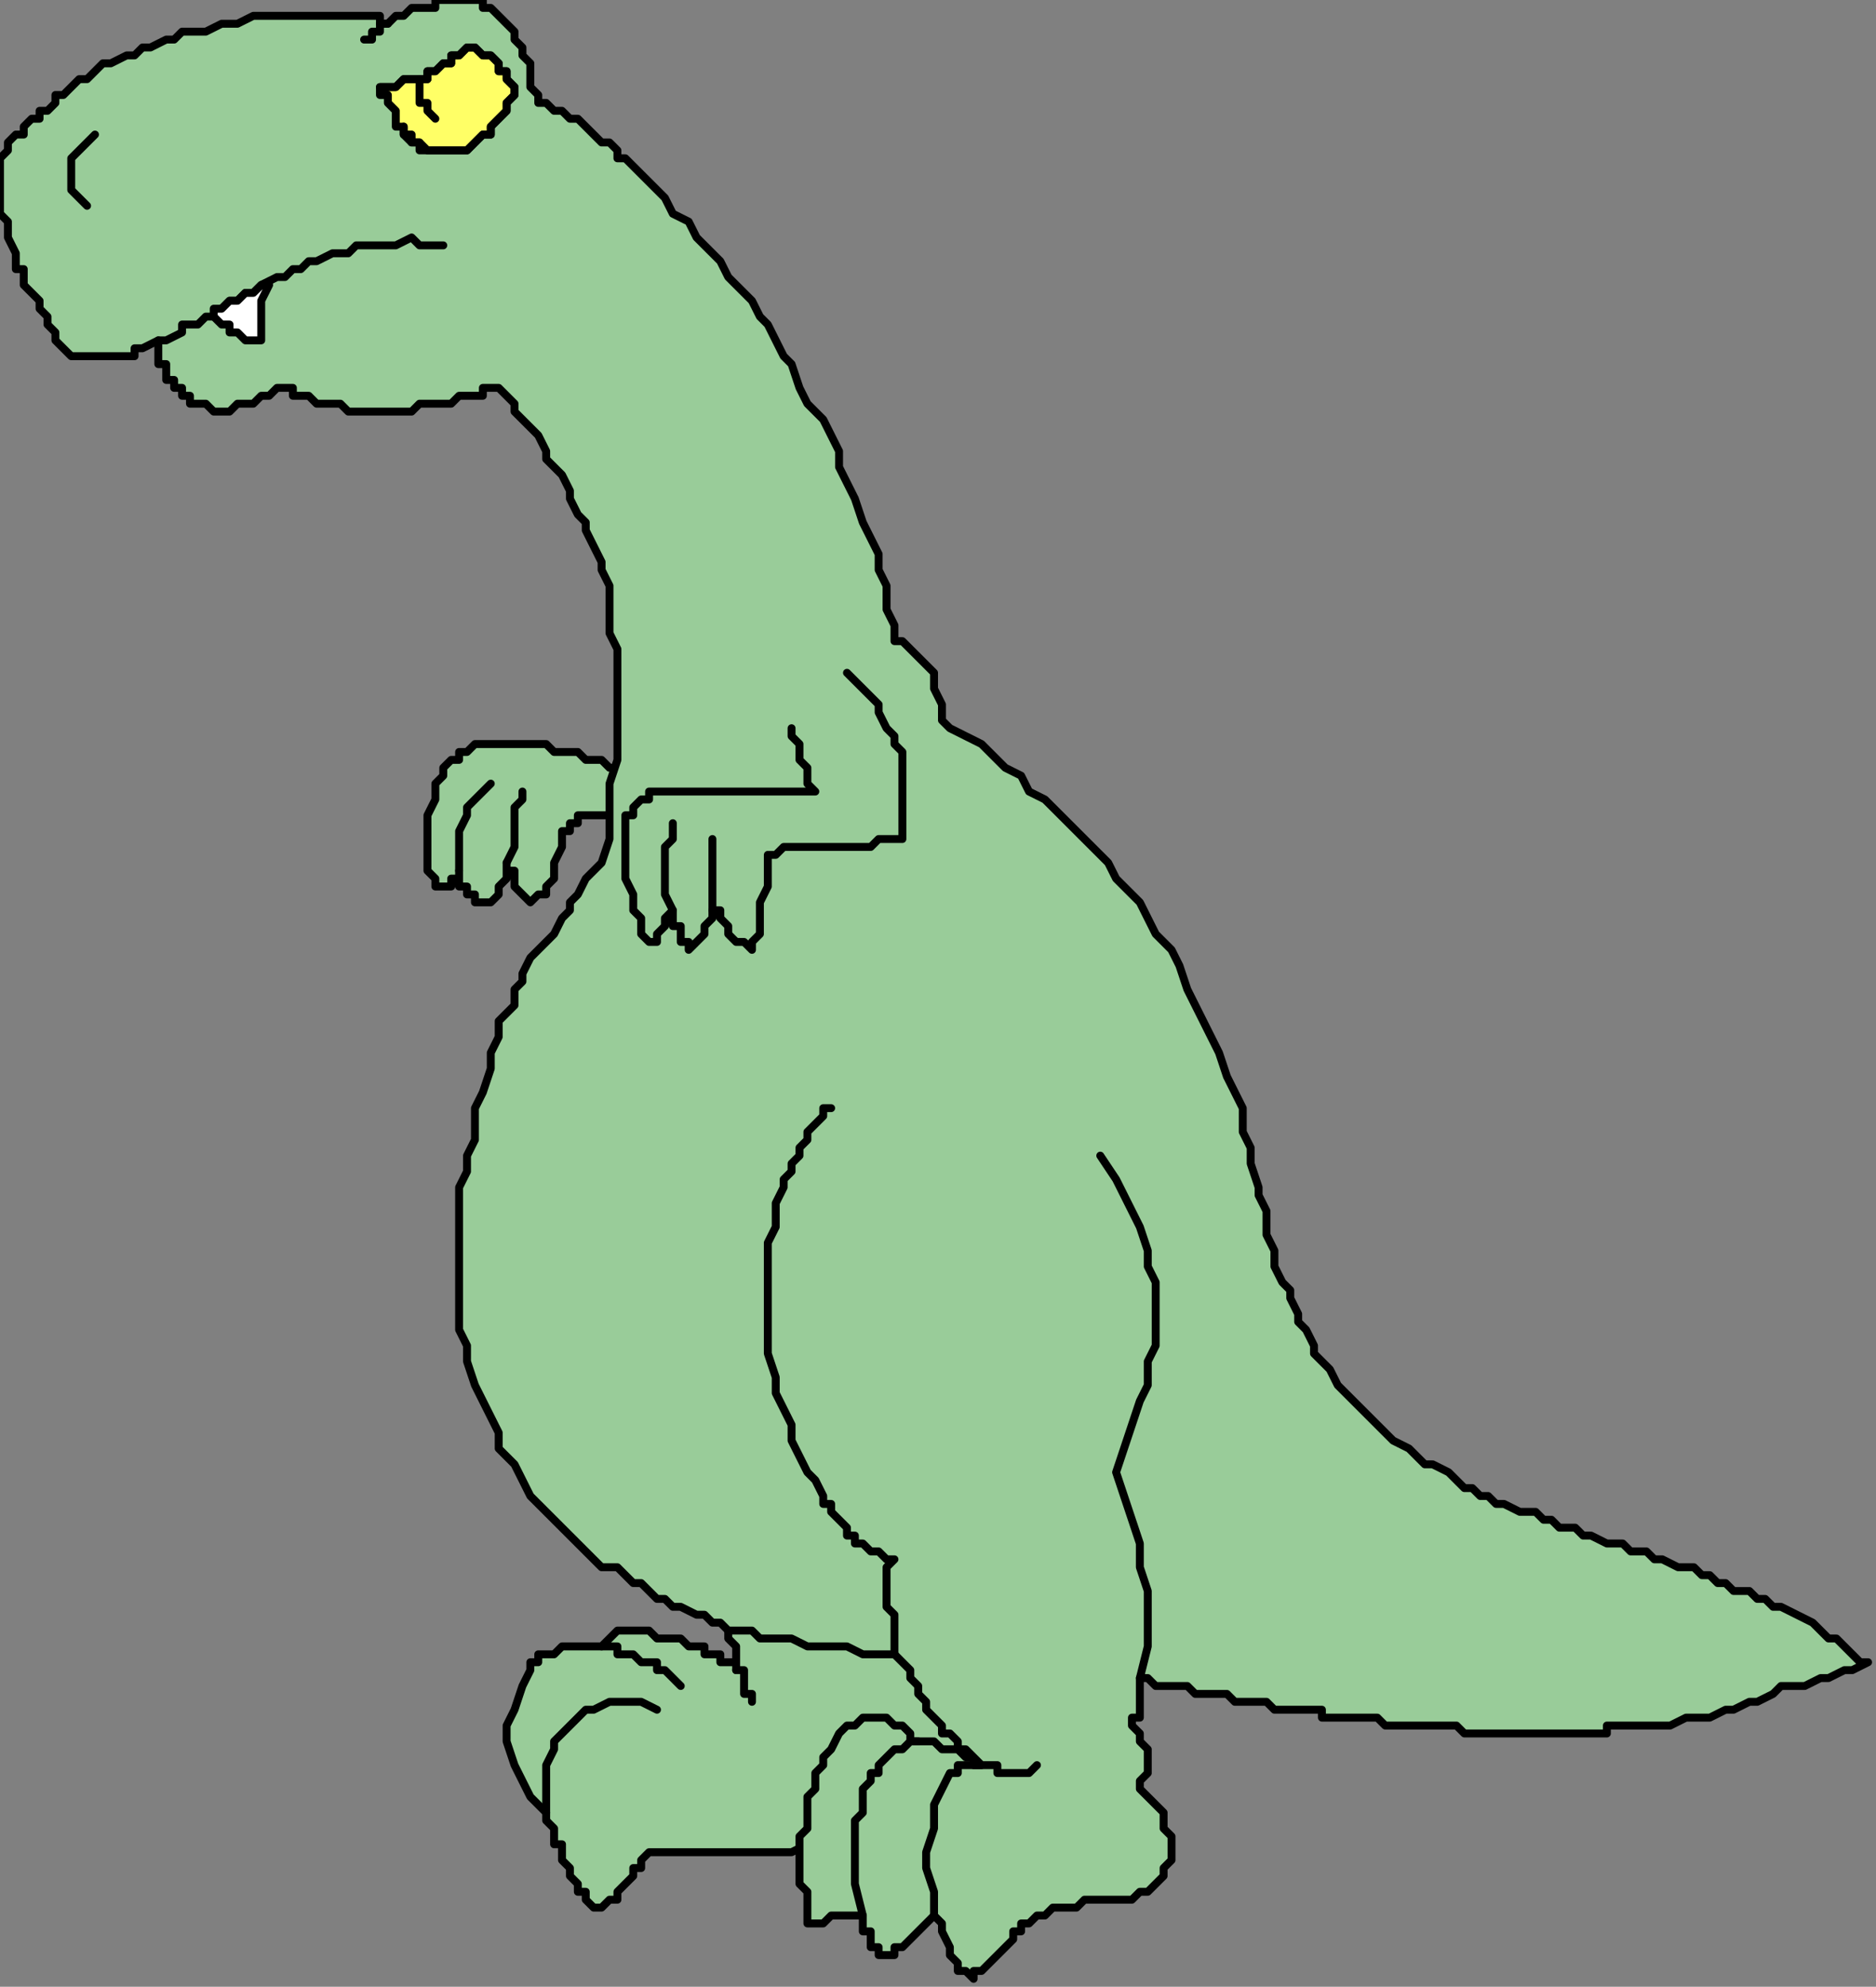 <?xml version="1.0" encoding="UTF-8" standalone="no"?>
<svg
   xmlns:dc="http://purl.org/dc/elements/1.1/"
   xmlns:cc="http://creativecommons.org/ns#"
   xmlns:rdf="http://www.w3.org/1999/02/22-rdf-syntax-ns#"
   xmlns:svg="http://www.w3.org/2000/svg"
   xmlns="http://www.w3.org/2000/svg"
   xmlns:sodipodi="http://sodipodi.sourceforge.net/DTD/sodipodi-0.dtd"
   xmlns:inkscape="http://www.inkscape.org/namespaces/inkscape"
   version="1.0"
   width="62.706mm"
   height="66.41mm"
   id="svg59"
   sodipodi:docname="CDINO003.WMF">
  <rect width="100%" height="100%" fill="#808080" stroke="none"/>
  <sodipodi:namedview
     pagecolor="#ffffff"
     bordercolor="#666666"
     borderopacity="1"
     objecttolerance="10"
     gridtolerance="10"
     guidetolerance="10"
     inkscape:pageopacity="0"
     inkscape:pageshadow="2"
     inkscape:window-width="640"
     inkscape:window-height="480"
     id="namedview61" />
  <defs
     id="defs3">
    <pattern
       id="WMFhbasepattern"
       patternUnits="userSpaceOnUse"
       width="6"
       height="6"
       x="0"
       y="0" />
  </defs>
  <path
     style="fill:#99cc99;fill-rule:evenodd;fill-opacity:1;stroke:none;"
     d="  M 80,99   L 79,98   L 79,98   L 78,97   L 77,97   L 76,96   L 75,96   L 74,96   L 73,95   L 72,95   L 71,95   L 70,95   L 69,94   L 68,94   L 67,94   L 66,94   L 65,94   L 65,94   L 64,94   L 63,94   L 63,94   L 63,94   L 62,94   L 62,94   L 61,94   L 61,94   L 60,94   L 60,94   L 59,95   L 59,95   L 58,95   L 58,95   L 58,96   L 57,96   L 56,97   L 56,98   L 55,99   L 55,100   L 55,101   L 54,103   L 54,104   L 54,105   L 54,106   L 54,107   L 54,108   L 54,109   L 54,110   L 55,111   L 55,111   L 55,112   L 56,112   L 56,112   L 57,112   L 57,112   L 57,111   L 58,111   L 58,110   L 58,111   L 58,112   L 59,112   L 59,113   L 60,113   L 60,114   L 61,114   L 61,114   L 62,114   L 62,114   L 63,113   L 63,113   L 63,112   L 64,111   L 64,110   L 64,109   L 64,110   L 65,110   L 65,111   L 65,112   L 66,113   L 66,113   L 67,114   L 67,114   L 68,113   L 69,113   L 69,112   L 70,111   L 70,110   L 70,110   L 70,109   L 71,107   L 71,107   L 71,106   L 71,105   L 72,105   L 72,104   L 72,104   L 73,104   L 73,103   L 74,103   L 74,103   L 75,103   L 76,103   L 77,103   L 77,103   L 78,103   L 79,104   L 80,102   L 80,101   L 80,100   L 80,99  z "
     id="path5" />
  <path
     style="fill:none;stroke:#000000;stroke-width:1px;stroke-linecap:round;stroke-linejoin:round;stroke-miterlimit:4;stroke-dasharray:none;stroke-opacity:1;"
     d="  M 80,99   L 79,98   L 79,98   L 78,97   L 77,97   L 76,96   L 75,96   L 74,96   L 73,95   L 72,95   L 71,95   L 70,95   L 69,94   L 68,94   L 67,94   L 66,94   L 65,94   L 65,94   L 64,94   L 63,94   L 63,94   L 63,94   L 62,94   L 62,94   L 61,94   L 61,94   L 60,94   L 60,94   L 59,95   L 59,95   L 58,95   L 58,95   L 58,96   L 57,96   L 56,97   L 56,98   L 55,99   L 55,100   L 55,101   L 54,103   L 54,104   L 54,105   L 54,106   L 54,107   L 54,108   L 54,109   L 54,110   L 55,111   L 55,111   L 55,112   L 56,112   L 56,112   L 57,112   L 57,112   L 57,111   L 58,111   L 58,110   L 58,111   L 58,112   L 59,112   L 59,113   L 60,113   L 60,114   L 61,114   L 61,114   L 62,114   L 62,114   L 63,113   L 63,113   L 63,112   L 64,111   L 64,110   L 64,109   L 64,110   L 65,110   L 65,111   L 65,112   L 66,113   L 66,113   L 67,114   L 67,114   L 68,113   L 69,113   L 69,112   L 70,111   L 70,110   L 70,110   L 70,109   L 71,107   L 71,107   L 71,106   L 71,105   L 72,105   L 72,104   L 72,104   L 73,104   L 73,103   L 74,103   L 74,103   L 75,103   L 76,103   L 77,103   L 77,103   L 78,103   L 79,104   L 80,102   L 80,101   L 80,100   L 80,99  "
     id="path7" />
  <path
     style="fill:none;stroke:#000000;stroke-width:1px;stroke-linecap:round;stroke-linejoin:round;stroke-miterlimit:4;stroke-dasharray:none;stroke-opacity:1;"
     d="  M 62,99   L 61,100   L 60,101   L 59,102   L 59,103   L 58,105   L 58,106   L 58,108   L 58,110  "
     id="path9" />
  <path
     style="fill:none;stroke:#000000;stroke-width:1px;stroke-linecap:round;stroke-linejoin:round;stroke-miterlimit:4;stroke-dasharray:none;stroke-opacity:1;"
     d="  M 66,100   L 66,101   L 66,101   L 65,102   L 65,103   L 65,104   L 65,106   L 65,107   L 64,109  "
     id="path11" />
  <path
     style="fill:#99cc99;fill-rule:evenodd;fill-opacity:1;stroke:none;"
     d="  M 91,201   L 91,203   L 91,204   L 92,205   L 92,206   L 92,207   L 93,208   L 93,210   L 93,211   L 93,210   L 92,210   L 91,210   L 91,209   L 90,209   L 89,209   L 89,208   L 88,208   L 87,208   L 86,207   L 86,207   L 85,207   L 84,207   L 83,207   L 82,206   L 82,206   L 81,206   L 80,206   L 79,206   L 79,206   L 78,206   L 77,207   L 77,207   L 76,208   L 75,208   L 75,208   L 74,208   L 73,208   L 72,208   L 72,208   L 71,208   L 70,209   L 70,209   L 69,209   L 69,209   L 68,209   L 68,210   L 67,210   L 67,210   L 67,211   L 66,213   L 65,216   L 64,218   L 64,220   L 65,223   L 66,225   L 67,227   L 69,229   L 69,230   L 70,231   L 70,232   L 70,233   L 71,233   L 71,234   L 71,235   L 72,236   L 72,236   L 72,237   L 73,238   L 73,239   L 74,239   L 74,240   L 75,241   L 75,241   L 76,241   L 77,240   L 77,240   L 78,240   L 78,239   L 78,239   L 79,238   L 79,238   L 80,237   L 80,237   L 80,236   L 81,236   L 81,235   L 81,235   L 82,234   L 82,234   L 83,234   L 85,234   L 86,234   L 87,234   L 89,234   L 90,234   L 92,234   L 93,234   L 95,234   L 96,234   L 97,234   L 99,234   L 100,234   L 102,233   L 103,233   L 104,233   L 106,232   L 107,232   L 108,231   L 109,230   L 111,229   L 112,228   L 113,228   L 114,227   L 116,226   L 117,225   L 118,224   L 119,224   L 121,223   L 122,222   L 123,221   L 124,221   L 124,220   L 123,219   L 123,218   L 122,217   L 122,216   L 121,215   L 121,214   L 121,213   L 120,213   L 120,212   L 119,211   L 119,210   L 118,209   L 118,208   L 117,207   L 117,206   L 116,206   L 115,206   L 115,206   L 114,206   L 113,206   L 112,205   L 111,205   L 110,205   L 110,205   L 109,205   L 108,205   L 107,204   L 106,204   L 106,204   L 105,204   L 104,204   L 103,204   L 102,204   L 101,203   L 101,203   L 100,203   L 99,203   L 98,203   L 97,203   L 97,202   L 96,202   L 95,202   L 94,202   L 93,202   L 92,202   L 92,202   L 91,201  z "
     id="path13" />
  <path
     style="fill:none;stroke:#000000;stroke-width:1px;stroke-linecap:round;stroke-linejoin:round;stroke-miterlimit:4;stroke-dasharray:none;stroke-opacity:1;"
     d="  M 91,201   L 91,203   L 91,204   L 92,205   L 92,206   L 92,207   L 93,208   L 93,210   L 93,211   L 93,210   L 92,210   L 91,210   L 91,209   L 90,209   L 89,209   L 89,208   L 88,208   L 87,208   L 86,207   L 86,207   L 85,207   L 84,207   L 83,207   L 82,206   L 82,206   L 81,206   L 80,206   L 79,206   L 79,206   L 78,206   L 77,207   L 77,207   L 76,208   L 75,208   L 75,208   L 74,208   L 73,208   L 72,208   L 72,208   L 71,208   L 70,209   L 70,209   L 69,209   L 69,209   L 68,209   L 68,210   L 67,210   L 67,210   L 67,211   L 66,213   L 65,216   L 64,218   L 64,220   L 65,223   L 66,225   L 67,227   L 69,229   L 69,230   L 70,231   L 70,232   L 70,233   L 71,233   L 71,234   L 71,235   L 72,236   L 72,236   L 72,237   L 73,238   L 73,239   L 74,239   L 74,240   L 75,241   L 75,241   L 76,241   L 77,240   L 77,240   L 78,240   L 78,239   L 78,239   L 79,238   L 79,238   L 80,237   L 80,237   L 80,236   L 81,236   L 81,235   L 81,235   L 82,234   L 82,234   L 83,234   L 85,234   L 86,234   L 87,234   L 89,234   L 90,234   L 92,234   L 93,234   L 95,234   L 96,234   L 97,234   L 99,234   L 100,234   L 102,233   L 103,233   L 104,233   L 106,232   L 107,232   L 108,231   L 109,230   L 111,229   L 112,228   L 113,228   L 114,227   L 116,226   L 117,225   L 118,224   L 119,224   L 121,223   L 122,222   L 123,221   L 124,221   L 124,220   L 123,219   L 123,218   L 122,217   L 122,216   L 121,215   L 121,214   L 121,213   L 120,213   L 120,212   L 119,211   L 119,210   L 118,209   L 118,208   L 117,207   L 117,206   L 116,206   L 115,206   L 115,206   L 114,206   L 113,206   L 112,205   L 111,205   L 110,205   L 110,205   L 109,205   L 108,205   L 107,204   L 106,204   L 106,204   L 105,204   L 104,204   L 103,204   L 102,204   L 101,203   L 101,203   L 100,203   L 99,203   L 98,203   L 97,203   L 97,202   L 96,202   L 95,202   L 94,202   L 93,202   L 92,202   L 92,202   L 91,201  "
     id="path15" />
  <path
     style="fill:none;stroke:#000000;stroke-width:1px;stroke-linecap:round;stroke-linejoin:round;stroke-miterlimit:4;stroke-dasharray:none;stroke-opacity:1;"
     d="  M 95,215   L 95,215   L 95,214   L 94,214   L 94,213   L 94,213   L 94,212   L 94,211   L 93,211  "
     id="path17" />
  <path
     style="fill:none;stroke:#000000;stroke-width:1px;stroke-linecap:round;stroke-linejoin:round;stroke-miterlimit:4;stroke-dasharray:none;stroke-opacity:1;"
     d="  M 86,213   L 85,212   L 85,212   L 84,211   L 84,211   L 83,211   L 83,210   L 82,210   L 82,210   L 81,210   L 80,209   L 80,209   L 79,209   L 78,209   L 78,208   L 77,208   L 76,208  "
     id="path19" />
  <path
     style="fill:none;stroke:#000000;stroke-width:1px;stroke-linecap:round;stroke-linejoin:round;stroke-miterlimit:4;stroke-dasharray:none;stroke-opacity:1;"
     d="  M 83,216   L 81,215   L 80,215   L 79,215   L 78,215   L 77,215   L 75,216   L 74,216   L 73,217   L 72,218   L 71,219   L 70,220   L 70,221   L 69,223   L 69,225   L 69,227   L 69,229  "
     id="path21" />
  <path
     style="fill:#99cc99;fill-rule:evenodd;fill-opacity:1;stroke:none;"
     d="  M 119,91   L 119,89   L 118,87   L 118,85   L 117,84   L 116,83   L 115,82   L 114,81   L 113,81   L 113,79   L 112,77   L 112,74   L 111,72   L 111,70   L 110,68   L 109,66   L 108,63   L 107,61   L 106,59   L 106,57   L 105,55   L 104,53   L 102,51   L 101,49   L 100,46   L 99,45   L 98,43   L 97,41   L 96,40   L 95,38   L 93,36   L 92,35   L 91,33   L 89,31   L 88,30   L 87,28   L 85,27   L 84,25   L 83,24   L 81,22   L 80,21   L 79,20   L 78,20   L 78,19   L 77,18   L 76,18   L 75,17   L 75,17   L 74,16   L 73,15   L 72,15   L 71,14   L 71,14   L 70,14   L 69,13   L 68,13   L 68,13   L 68,12   L 67,11   L 67,10   L 67,9   L 67,8   L 66,7   L 66,6   L 66,6   L 65,5   L 65,4   L 64,3   L 64,3   L 63,2   L 63,2   L 62,1   L 61,1   L 61,0   L 60,0   L 59,0   L 58,0   L 58,0   L 57,0   L 56,0   L 55,0   L 55,1   L 54,1   L 53,1   L 52,1   L 51,2   L 51,2   L 50,2   L 49,3   L 48,3   L 48,2   L 47,2   L 46,2   L 45,2   L 44,2   L 43,2   L 42,2   L 41,2   L 40,2   L 39,2   L 38,2   L 37,2   L 36,2   L 35,2   L 35,2   L 33,2   L 32,2   L 30,3   L 29,3   L 28,3   L 26,4   L 25,4   L 23,4   L 22,5   L 21,5   L 19,6   L 18,6   L 17,7   L 16,7   L 14,8   L 13,8   L 12,9   L 12,9   L 11,10   L 10,10   L 9,11   L 9,11   L 8,12   L 7,12   L 7,13   L 6,14   L 5,14   L 5,15   L 4,15   L 3,16   L 3,17   L 2,17   L 1,18   L 1,19   L 0,20   L 0,22   L 0,23   L 0,24   L 0,26   L 0,27   L 1,28   L 1,29   L 1,30   L 2,32   L 2,33   L 2,34   L 3,34   L 3,36   L 4,37   L 4,37   L 5,38   L 5,39   L 6,40   L 6,41   L 7,42   L 7,43   L 8,44   L 8,44   L 9,45   L 10,45   L 10,45   L 11,45   L 12,45   L 12,45   L 13,45   L 14,45   L 15,45   L 16,45   L 17,45   L 17,44   L 18,44   L 20,43   L 20,44   L 20,45   L 20,46   L 21,46   L 21,47   L 21,48   L 22,48   L 22,49   L 22,49   L 23,49   L 23,50   L 24,50   L 24,51   L 25,51   L 25,51   L 26,51   L 26,51   L 27,52   L 27,52   L 28,52   L 29,52   L 29,52   L 30,51   L 30,51   L 31,51   L 32,51   L 32,51   L 33,50   L 34,50   L 34,50   L 35,49   L 35,49   L 36,49   L 37,49   L 37,50   L 38,50   L 39,50   L 40,51   L 41,51   L 41,51   L 42,51   L 43,51   L 44,52   L 45,52   L 46,52   L 47,52   L 48,52   L 49,52   L 50,52   L 51,52   L 52,52   L 53,51   L 54,51   L 55,51   L 55,51   L 56,51   L 57,51   L 58,50   L 59,50   L 60,50   L 61,50   L 61,49   L 62,49   L 63,49   L 64,50   L 65,51   L 65,52   L 66,53   L 67,54   L 68,55   L 69,57   L 69,58   L 70,59   L 71,60   L 72,62   L 72,63   L 73,65   L 74,66   L 74,67   L 75,69   L 76,71   L 76,72   L 77,74   L 77,76   L 77,78   L 77,80   L 78,82   L 78,84   L 78,87   L 78,90   L 78,93   L 78,96   L 77,99   L 77,102   L 77,106   L 76,109   L 75,110   L 74,111   L 73,113   L 72,114   L 72,115   L 71,116   L 70,118   L 69,119   L 68,120   L 67,121   L 66,123   L 66,124   L 65,125   L 65,127   L 64,128   L 63,129   L 63,131   L 62,133   L 62,135   L 61,138   L 60,140   L 60,142   L 60,144   L 59,146   L 59,148   L 58,150   L 58,152   L 58,155   L 58,157   L 58,159   L 58,161   L 58,163   L 58,165   L 58,168   L 59,170   L 59,172   L 60,175   L 61,177   L 62,179   L 63,181   L 63,183   L 65,185   L 66,187   L 67,189   L 69,191   L 70,192   L 72,194   L 73,195   L 74,196   L 75,197   L 76,198   L 78,198   L 79,199   L 80,200   L 81,200   L 82,201   L 83,202   L 84,202   L 85,203   L 86,203   L 88,204   L 89,204   L 90,205   L 91,205   L 92,206   L 94,206   L 95,206   L 96,207   L 98,207   L 99,207   L 100,207   L 102,208   L 103,208   L 104,208   L 106,208   L 107,208   L 109,209   L 110,209   L 112,209   L 113,209   L 114,210   L 115,211   L 115,212   L 116,213   L 116,214   L 117,215   L 117,216   L 118,217   L 119,218   L 119,219   L 120,219   L 121,220   L 121,221   L 122,221   L 123,222   L 124,223   L 123,223   L 123,222   L 122,222   L 122,222   L 121,221   L 121,221   L 120,221   L 119,221   L 119,221   L 118,220   L 118,220   L 117,220   L 117,220   L 117,220   L 116,220   L 116,220   L 115,220   L 115,219   L 115,219   L 114,218   L 113,218   L 113,218   L 112,217   L 111,217   L 111,217   L 110,217   L 109,217   L 109,217   L 108,218   L 108,218   L 107,218   L 107,218   L 106,219   L 105,221   L 104,222   L 104,223   L 103,224   L 103,226   L 102,227   L 102,229   L 102,231   L 101,232   L 101,234   L 101,236   L 101,238   L 102,239   L 102,241   L 102,243   L 103,243   L 103,243   L 104,243   L 104,243   L 104,243   L 105,242   L 105,242   L 105,242   L 106,242   L 106,242   L 107,242   L 107,242   L 107,242   L 108,242   L 108,242   L 109,242   L 109,242   L 109,243   L 109,244   L 110,244   L 110,245   L 110,246   L 111,246   L 111,247   L 112,247   L 112,247   L 113,247   L 113,246   L 114,246   L 114,246   L 115,245   L 115,245   L 115,245   L 116,244   L 116,244   L 117,243   L 117,243   L 117,243   L 118,242   L 118,242   L 119,243   L 119,244   L 120,246   L 120,247   L 121,248   L 121,249   L 122,249   L 123,250   L 123,249   L 124,249   L 125,248   L 125,248   L 126,247   L 127,246   L 127,246   L 128,245   L 128,244   L 129,244   L 129,243   L 130,243   L 131,242   L 131,242   L 132,242   L 133,241   L 133,241   L 134,241   L 135,241   L 136,241   L 136,241   L 137,240   L 138,240   L 138,240   L 139,240   L 140,240   L 141,240   L 141,240   L 142,240   L 143,240   L 144,239   L 144,239   L 145,239   L 146,238   L 146,238   L 147,237   L 147,236   L 148,235   L 148,234   L 148,233   L 148,232   L 147,231   L 147,230   L 147,229   L 146,228   L 145,227   L 145,227   L 144,226   L 144,225   L 145,224   L 145,223   L 145,222   L 145,221   L 144,220   L 144,219   L 143,218   L 143,217   L 144,217   L 144,216   L 144,215   L 144,214   L 144,214   L 144,213   L 144,212   L 145,212   L 146,213   L 147,213   L 148,213   L 148,213   L 149,213   L 150,213   L 151,214   L 151,214   L 152,214   L 153,214   L 154,214   L 154,214   L 155,214   L 156,215   L 156,215   L 157,215   L 158,215   L 159,215   L 160,215   L 161,216   L 162,216   L 162,216   L 163,216   L 164,216   L 165,216   L 166,216   L 167,216   L 167,217   L 168,217   L 169,217   L 170,217   L 171,217   L 172,217   L 172,217   L 173,217   L 174,217   L 175,218   L 176,218   L 176,218   L 177,218   L 178,218   L 179,218   L 180,218   L 181,218   L 182,218   L 182,218   L 183,218   L 184,218   L 185,219   L 186,219   L 187,219   L 188,219   L 189,219   L 190,219   L 190,219   L 191,219   L 192,219   L 193,219   L 194,219   L 195,219   L 196,219   L 196,219   L 197,219   L 198,219   L 199,219   L 200,219   L 201,219   L 202,219   L 203,219   L 203,218   L 204,218   L 205,218   L 206,218   L 207,218   L 208,218   L 209,218   L 210,218   L 210,218   L 211,218   L 213,217   L 214,217   L 216,217   L 218,216   L 219,216   L 221,215   L 222,215   L 224,214   L 225,213   L 227,213   L 228,213   L 230,212   L 231,212   L 233,211   L 234,211   L 236,210   L 235,210   L 234,209   L 233,208   L 232,207   L 231,207   L 230,206   L 230,206   L 229,205   L 227,204   L 227,204   L 225,203   L 224,203   L 223,202   L 222,202   L 221,201   L 220,201   L 219,201   L 218,200   L 217,200   L 216,199   L 215,199   L 214,198   L 213,198   L 212,198   L 210,197   L 209,197   L 208,196   L 207,196   L 206,196   L 205,195   L 204,195   L 203,195   L 201,194   L 200,194   L 199,193   L 198,193   L 197,193   L 196,192   L 195,192   L 194,191   L 193,191   L 192,191   L 190,190   L 189,190   L 188,189   L 187,189   L 186,188   L 185,188   L 184,187   L 183,186   L 181,185   L 180,185   L 179,184   L 178,183   L 176,182   L 175,181   L 174,180   L 173,179   L 172,178   L 171,177   L 170,176   L 169,175   L 168,173   L 167,172   L 166,171   L 166,170   L 165,168   L 164,167   L 164,166   L 163,164   L 163,163   L 162,162   L 161,160   L 161,159   L 161,158   L 160,156   L 160,155   L 160,153   L 159,151   L 159,150   L 158,147   L 158,145   L 157,143   L 157,140   L 156,138   L 155,136   L 154,133   L 153,131   L 152,129   L 151,127   L 150,125   L 149,122   L 148,120   L 146,118   L 145,116   L 144,114   L 142,112   L 141,111   L 140,109   L 138,107   L 137,106   L 135,104   L 134,103   L 132,101   L 130,100   L 129,98   L 127,97   L 125,95   L 124,94   L 122,93   L 120,92   L 119,91  z "
     id="path23" />
  <path
     style="fill:none;stroke:#000000;stroke-width:1px;stroke-linecap:round;stroke-linejoin:round;stroke-miterlimit:4;stroke-dasharray:none;stroke-opacity:1;"
     d="  M 119,91   L 119,89   L 118,87   L 118,85   L 117,84   L 116,83   L 115,82   L 114,81   L 113,81   L 113,79   L 112,77   L 112,74   L 111,72   L 111,70   L 110,68   L 109,66   L 108,63   L 107,61   L 106,59   L 106,57   L 105,55   L 104,53   L 102,51   L 101,49   L 100,46   L 99,45   L 98,43   L 97,41   L 96,40   L 95,38   L 93,36   L 92,35   L 91,33   L 89,31   L 88,30   L 87,28   L 85,27   L 84,25   L 83,24   L 81,22   L 80,21   L 79,20   L 78,20   L 78,19   L 77,18   L 76,18   L 75,17   L 75,17   L 74,16   L 73,15   L 72,15   L 71,14   L 71,14   L 70,14   L 69,13   L 68,13   L 68,13   L 68,12   L 67,11   L 67,10   L 67,9   L 67,8   L 66,7   L 66,6   L 66,6   L 65,5   L 65,4   L 64,3   L 64,3   L 63,2   L 63,2   L 62,1   L 61,1   L 61,0   L 60,0   L 59,0   L 58,0   L 58,0   L 57,0   L 56,0   L 55,0   L 55,1   L 54,1   L 53,1   L 52,1   L 51,2   L 51,2   L 50,2   L 49,3   L 48,3   L 48,2   L 47,2   L 46,2   L 45,2   L 44,2   L 43,2   L 42,2   L 41,2   L 40,2   L 39,2   L 38,2   L 37,2   L 36,2   L 35,2   L 35,2   L 33,2   L 32,2   L 30,3   L 29,3   L 28,3   L 26,4   L 25,4   L 23,4   L 22,5   L 21,5   L 19,6   L 18,6   L 17,7   L 16,7   L 14,8   L 13,8   L 12,9   L 12,9   L 11,10   L 10,10   L 9,11   L 9,11   L 8,12   L 7,12   L 7,13   L 6,14   L 5,14   L 5,15   L 4,15   L 3,16   L 3,17   L 2,17   L 1,18   L 1,19   L 0,20   L 0,22   L 0,23   L 0,24   L 0,26   L 0,27   L 1,28   L 1,29   L 1,30   L 2,32   L 2,33   L 2,34   L 3,34   L 3,36   L 4,37   L 4,37   L 5,38   L 5,39   L 6,40   L 6,41   L 7,42   L 7,43   L 8,44   L 8,44   L 9,45   L 10,45   L 10,45   L 11,45   L 12,45   L 12,45   L 13,45   L 14,45   L 15,45   L 16,45   L 17,45   L 17,44   L 18,44   L 20,43   L 20,44   L 20,45   L 20,46   L 21,46   L 21,47   L 21,48   L 22,48   L 22,49   L 22,49   L 23,49   L 23,50   L 24,50   L 24,51   L 25,51   L 25,51   L 26,51   L 26,51   L 27,52   L 27,52   L 28,52   L 29,52   L 29,52   L 30,51   L 30,51   L 31,51   L 32,51   L 32,51   L 33,50   L 34,50   L 34,50   L 35,49   L 35,49   L 36,49   L 37,49   L 37,50   L 38,50   L 39,50   L 40,51   L 41,51   L 41,51   L 42,51   L 43,51   L 44,52   L 45,52   L 46,52   L 47,52   L 48,52   L 49,52   L 50,52   L 51,52   L 52,52   L 53,51   L 54,51   L 55,51   L 55,51   L 56,51   L 57,51   L 58,50   L 59,50   L 60,50   L 61,50   L 61,49   L 62,49   L 63,49   L 64,50   L 65,51   L 65,52   L 66,53   L 67,54   L 68,55   L 69,57   L 69,58   L 70,59   L 71,60   L 72,62   L 72,63   L 73,65   L 74,66   L 74,67   L 75,69   L 76,71   L 76,72   L 77,74   L 77,76   L 77,78   L 77,80   L 78,82   L 78,84   L 78,87   L 78,90   L 78,93   L 78,96   L 77,99   L 77,102   L 77,106   L 76,109   L 75,110   L 74,111   L 73,113   L 72,114   L 72,115   L 71,116   L 70,118   L 69,119   L 68,120   L 67,121   L 66,123   L 66,124   L 65,125   L 65,127   L 64,128   L 63,129   L 63,131   L 62,133   L 62,135   L 61,138   L 60,140   L 60,142   L 60,144   L 59,146   L 59,148   L 58,150   L 58,152   L 58,155   L 58,157   L 58,159   L 58,161   L 58,163   L 58,165   L 58,168   L 59,170   L 59,172   L 60,175   L 61,177   L 62,179   L 63,181   L 63,183   L 65,185   L 66,187   L 67,189   L 69,191   L 70,192   L 72,194   L 73,195   L 74,196   L 75,197   L 76,198   L 78,198   L 79,199   L 80,200   L 81,200   L 82,201   L 83,202   L 84,202   L 85,203   L 86,203   L 88,204   L 89,204   L 90,205   L 91,205   L 92,206   L 94,206   L 95,206   L 96,207   L 98,207   L 99,207   L 100,207   L 102,208   L 103,208   L 104,208   L 106,208   L 107,208   L 109,209   L 110,209   L 112,209   L 113,209   L 114,210   L 115,211   L 115,212   L 116,213   L 116,214   L 117,215   L 117,216   L 118,217   L 119,218   L 119,219   L 120,219   L 121,220   L 121,221   L 122,221   L 123,222   L 124,223   L 123,223   L 123,222   L 122,222   L 122,222   L 121,221   L 121,221   L 120,221   L 119,221   L 119,221   L 118,220   L 118,220   L 117,220   L 117,220   L 117,220   L 116,220   L 116,220   L 115,220   L 115,219   L 115,219   L 114,218   L 113,218   L 113,218   L 112,217   L 111,217   L 111,217   L 110,217   L 109,217   L 109,217   L 108,218   L 108,218   L 107,218   L 107,218   L 106,219   L 105,221   L 104,222   L 104,223   L 103,224   L 103,226   L 102,227   L 102,229   L 102,231   L 101,232   L 101,234   L 101,236   L 101,238   L 102,239   L 102,241   L 102,243   L 103,243   L 103,243   L 104,243   L 104,243   L 104,243   L 105,242   L 105,242   L 105,242   L 106,242   L 106,242   L 107,242   L 107,242   L 107,242   L 108,242   L 108,242   L 109,242   L 109,242   L 109,243   L 109,244   L 110,244   L 110,245   L 110,246   L 111,246   L 111,247   L 112,247   L 112,247   L 113,247   L 113,246   L 114,246   L 114,246   L 115,245   L 115,245   L 115,245   L 116,244   L 116,244   L 117,243   L 117,243   L 117,243   L 118,242   L 118,242   L 119,243   L 119,244   L 120,246   L 120,247   L 121,248   L 121,249   L 122,249   L 123,250   L 123,249   L 124,249   L 125,248   L 125,248   L 126,247   L 127,246   L 127,246   L 128,245   L 128,244   L 129,244   L 129,243   L 130,243   L 131,242   L 131,242   L 132,242   L 133,241   L 133,241   L 134,241   L 135,241   L 136,241   L 136,241   L 137,240   L 138,240   L 138,240   L 139,240   L 140,240   L 141,240   L 141,240   L 142,240   L 143,240   L 144,239   L 144,239   L 145,239   L 146,238   L 146,238   L 147,237   L 147,236   L 148,235   L 148,234   L 148,233   L 148,232   L 147,231   L 147,230   L 147,229   L 146,228   L 145,227   L 145,227   L 144,226   L 144,225   L 145,224   L 145,223   L 145,222   L 145,221   L 144,220   L 144,219   L 143,218   L 143,217   L 144,217   L 144,216   L 144,215   L 144,214   L 144,214   L 144,213   L 144,212   L 145,212   L 146,213   L 147,213   L 148,213   L 148,213   L 149,213   L 150,213   L 151,214   L 151,214   L 152,214   L 153,214   L 154,214   L 154,214   L 155,214   L 156,215   L 156,215   L 157,215   L 158,215   L 159,215   L 160,215   L 161,216   L 162,216   L 162,216   L 163,216   L 164,216   L 165,216   L 166,216   L 167,216   L 167,217   L 168,217   L 169,217   L 170,217   L 171,217   L 172,217   L 172,217   L 173,217   L 174,217   L 175,218   L 176,218   L 176,218   L 177,218   L 178,218   L 179,218   L 180,218   L 181,218   L 182,218   L 182,218   L 183,218   L 184,218   L 185,219   L 186,219   L 187,219   L 188,219   L 189,219   L 190,219   L 190,219   L 191,219   L 192,219   L 193,219   L 194,219   L 195,219   L 196,219   L 196,219   L 197,219   L 198,219   L 199,219   L 200,219   L 201,219   L 202,219   L 203,219   L 203,218   L 204,218   L 205,218   L 206,218   L 207,218   L 208,218   L 209,218   L 210,218   L 210,218   L 211,218   L 213,217   L 214,217   L 216,217   L 218,216   L 219,216   L 221,215   L 222,215   L 224,214   L 225,213   L 227,213   L 228,213   L 230,212   L 231,212   L 233,211   L 234,211   L 236,210   L 235,210   L 234,209   L 233,208   L 232,207   L 231,207   L 230,206   L 230,206   L 229,205   L 227,204   L 227,204   L 225,203   L 224,203   L 223,202   L 222,202   L 221,201   L 220,201   L 219,201   L 218,200   L 217,200   L 216,199   L 215,199   L 214,198   L 213,198   L 212,198   L 210,197   L 209,197   L 208,196   L 207,196   L 206,196   L 205,195   L 204,195   L 203,195   L 201,194   L 200,194   L 199,193   L 198,193   L 197,193   L 196,192   L 195,192   L 194,191   L 193,191   L 192,191   L 190,190   L 189,190   L 188,189   L 187,189   L 186,188   L 185,188   L 184,187   L 183,186   L 181,185   L 180,185   L 179,184   L 178,183   L 176,182   L 175,181   L 174,180   L 173,179   L 172,178   L 171,177   L 170,176   L 169,175   L 168,173   L 167,172   L 166,171   L 166,170   L 165,168   L 164,167   L 164,166   L 163,164   L 163,163   L 162,162   L 161,160   L 161,159   L 161,158   L 160,156   L 160,155   L 160,153   L 159,151   L 159,150   L 158,147   L 158,145   L 157,143   L 157,140   L 156,138   L 155,136   L 154,133   L 153,131   L 152,129   L 151,127   L 150,125   L 149,122   L 148,120   L 146,118   L 145,116   L 144,114   L 142,112   L 141,111   L 140,109   L 138,107   L 137,106   L 135,104   L 134,103   L 132,101   L 130,100   L 129,98   L 127,97   L 125,95   L 124,94   L 122,93   L 120,92   L 119,91  "
     id="path25" />
  <path
     style="fill:none;stroke:#000000;stroke-width:1px;stroke-linecap:round;stroke-linejoin:round;stroke-miterlimit:4;stroke-dasharray:none;stroke-opacity:1;"
     d="  M 116,220   L 115,220   L 114,221   L 113,221   L 113,221   L 112,222   L 112,222   L 111,223   L 111,224   L 110,224   L 110,225   L 109,226   L 109,227   L 109,227   L 109,228   L 109,229   L 108,230   L 108,233   L 108,236   L 108,238   L 109,242  "
     id="path27" />
  <path
     style="fill:none;stroke:#000000;stroke-width:1px;stroke-linecap:round;stroke-linejoin:round;stroke-miterlimit:4;stroke-dasharray:none;stroke-opacity:1;"
     d="  M 118,242   L 118,239   L 117,236   L 117,234   L 118,231   L 118,229   L 118,228   L 119,226   L 120,224   L 120,224   L 121,224   L 121,223   L 122,223   L 122,223   L 123,223   L 123,223   L 124,223   L 124,223   L 125,223   L 125,223   L 126,223   L 126,224   L 127,224   L 127,224   L 128,224   L 128,224   L 129,224   L 129,224   L 130,224   L 130,224   L 130,224   L 131,223   L 131,223  "
     id="path29" />
  <path
     style="fill:none;stroke:#000000;stroke-width:1px;stroke-linecap:round;stroke-linejoin:round;stroke-miterlimit:4;stroke-dasharray:none;stroke-opacity:1;"
     d="  M 144,212   L 145,208   L 145,205   L 145,201   L 144,198   L 144,195   L 143,192   L 142,189   L 141,186   L 142,183   L 143,180   L 144,177   L 145,175   L 145,172   L 146,170   L 146,167   L 146,165   L 146,162   L 145,160   L 145,158   L 144,155   L 143,153   L 142,151   L 141,149   L 139,146  "
     id="path31" />
  <path
     style="fill:none;stroke:#000000;stroke-width:1px;stroke-linecap:round;stroke-linejoin:round;stroke-miterlimit:4;stroke-dasharray:none;stroke-opacity:1;"
     d="  M 105,140   L 104,140   L 104,141   L 103,142   L 102,143   L 102,144   L 101,145   L 101,145   L 101,146   L 100,147   L 100,148   L 99,149   L 99,150   L 98,152   L 98,153   L 98,154   L 98,155   L 97,157   L 97,160   L 97,162   L 97,164   L 97,167   L 97,169   L 97,171   L 98,174   L 98,176   L 99,178   L 100,180   L 100,182   L 101,184   L 102,186   L 103,187   L 104,189   L 104,189   L 104,190   L 105,190   L 105,191   L 106,192   L 106,192   L 107,193   L 107,194   L 108,194   L 108,195   L 109,195   L 110,196   L 110,196   L 111,196   L 112,197   L 113,197   L 112,198   L 112,200   L 112,201   L 112,203   L 113,204   L 113,206   L 113,207   L 113,209  "
     id="path33" />
  <path
     style="fill:none;stroke:#000000;stroke-width:1px;stroke-linecap:round;stroke-linejoin:round;stroke-miterlimit:4;stroke-dasharray:none;stroke-opacity:1;"
     d="  M 107,85   L 108,86   L 109,87   L 110,88   L 111,89   L 111,90   L 112,92   L 113,93   L 113,94   L 114,95   L 114,97   L 114,98   L 114,100   L 114,101   L 114,103   L 114,104   L 114,106   L 113,106   L 112,106   L 112,106   L 111,106   L 110,107   L 109,107   L 108,107   L 107,107   L 106,107   L 106,107   L 105,107   L 104,107   L 103,107   L 102,107   L 101,107   L 101,107   L 100,107   L 99,107   L 99,107   L 98,108   L 98,108   L 97,108   L 97,109   L 97,109   L 97,111   L 97,112   L 96,114   L 96,115   L 96,116   L 96,118   L 95,119   L 95,120   L 94,119   L 93,119   L 92,118   L 92,118   L 92,117   L 91,116   L 91,115   L 90,115   L 90,115   L 90,116   L 89,117   L 89,118   L 89,118   L 88,119   L 88,119   L 87,120   L 87,119   L 86,119   L 86,118   L 86,117   L 85,117   L 85,116   L 85,115   L 85,115   L 85,115   L 84,116   L 84,117   L 84,117   L 83,118   L 83,118   L 83,119   L 82,119   L 81,118   L 81,116   L 80,115   L 80,113   L 79,111   L 79,109   L 79,107   L 79,105   L 79,105   L 79,104   L 79,104   L 79,103   L 80,103   L 80,102   L 80,102   L 81,101   L 81,101   L 82,101   L 82,100   L 83,100   L 84,100   L 84,100   L 85,100   L 85,100   L 86,100   L 87,100   L 88,100   L 89,100   L 90,100   L 92,100   L 92,100   L 94,100   L 95,100   L 96,100   L 97,100   L 98,100   L 99,100   L 100,100   L 101,100   L 103,100   L 102,99   L 102,98   L 102,97   L 101,96   L 101,95   L 101,94   L 100,93   L 100,92  "
     id="path35" />
  <path
     style="fill:none;stroke:#000000;stroke-width:1px;stroke-linecap:round;stroke-linejoin:round;stroke-miterlimit:4;stroke-dasharray:none;stroke-opacity:1;"
     d="  M 90,106   L 90,108   L 90,110   L 90,112   L 90,115  "
     id="path37" />
  <path
     style="fill:none;stroke:#000000;stroke-width:1px;stroke-linecap:round;stroke-linejoin:round;stroke-miterlimit:4;stroke-dasharray:none;stroke-opacity:1;"
     d="  M 85,104   L 85,105   L 85,106   L 84,107   L 84,108   L 84,109   L 84,111   L 84,113   L 85,115  "
     id="path39" />
  <path
     style="fill:none;stroke:#000000;stroke-width:1px;stroke-linecap:round;stroke-linejoin:round;stroke-miterlimit:4;stroke-dasharray:none;stroke-opacity:1;"
     d="  M 12,17   L 11,18   L 10,19   L 9,20   L 9,22   L 9,23   L 9,24   L 10,25   L 11,26  "
     id="path41" />
  <path
     style="fill:none;stroke:#000000;stroke-width:1px;stroke-linecap:round;stroke-linejoin:round;stroke-miterlimit:4;stroke-dasharray:none;stroke-opacity:1;"
     d="  M 56,31   L 55,31   L 54,31   L 53,31   L 52,30   L 50,31   L 49,31   L 48,31   L 46,31   L 45,31   L 44,32   L 43,32   L 42,32   L 40,33   L 39,33   L 38,34   L 37,34   L 36,35   L 35,35   L 33,36   L 32,37   L 31,37   L 30,38   L 29,38   L 28,39   L 27,40   L 26,40   L 25,41   L 23,41   L 23,42   L 21,43   L 20,43   L 20,43  "
     id="path43" />
  <path
     style="fill:#ffffff;fill-rule:evenodd;fill-opacity:1;stroke:none;"
     d="  M 34,36   L 33,38   L 33,39   L 33,41   L 33,43   L 32,43   L 31,43   L 30,42   L 29,42   L 29,41   L 28,41   L 27,40   L 27,40   L 27,39   L 28,39   L 28,39   L 28,39   L 29,38   L 29,38   L 30,38   L 30,38   L 31,37   L 31,37   L 32,37   L 32,37   L 32,37   L 33,36   L 33,36   L 34,36  z "
     id="path45" />
  <path
     style="fill:none;stroke:#000000;stroke-width:1px;stroke-linecap:round;stroke-linejoin:round;stroke-miterlimit:4;stroke-dasharray:none;stroke-opacity:1;"
     d="  M 34,36   L 33,38   L 33,39   L 33,41   L 33,43   L 32,43   L 31,43   L 30,42   L 29,42   L 29,41   L 28,41   L 27,40   L 27,40   L 27,39   L 28,39   L 28,39   L 28,39   L 29,38   L 29,38   L 30,38   L 30,38   L 31,37   L 31,37   L 32,37   L 32,37   L 32,37   L 33,36   L 33,36   L 34,36  "
     id="path47" />
  <path
     style="fill:none;stroke:#000000;stroke-width:1px;stroke-linecap:round;stroke-linejoin:round;stroke-miterlimit:4;stroke-dasharray:none;stroke-opacity:1;"
     d="  M 46,5   L 46,5   L 47,5   L 47,4   L 47,4   L 48,4   L 48,3   L 49,3   L 49,3  "
     id="path49" />
  <path
     style="fill:#ffff66;fill-rule:evenodd;fill-opacity:1;stroke:none;"
     d="  M 48,11   L 48,11   L 49,11   L 50,11   L 50,11   L 51,10   L 52,10   L 52,10   L 53,10   L 53,10   L 54,10   L 54,9   L 55,9   L 55,9   L 56,8   L 56,8   L 56,8   L 57,8   L 57,7   L 58,7   L 58,7   L 58,7   L 59,6   L 59,6   L 60,6   L 61,7   L 61,7   L 62,7   L 63,8   L 63,9   L 64,9   L 64,10   L 65,11   L 65,12   L 64,13   L 64,13   L 64,14   L 63,15   L 63,15   L 62,16   L 62,17   L 61,17   L 60,18   L 60,18   L 59,19   L 58,19   L 58,19   L 57,19   L 56,19   L 55,19   L 55,19   L 54,19   L 54,19   L 53,18   L 52,18   L 52,17   L 51,17   L 51,16   L 50,16   L 50,15   L 50,14   L 49,13   L 49,12   L 48,12   L 48,11  z "
     id="path51" />
  <path
     style="fill:none;stroke:#000000;stroke-width:1px;stroke-linecap:round;stroke-linejoin:round;stroke-miterlimit:4;stroke-dasharray:none;stroke-opacity:1;"
     d="  M 48,11   L 48,11   L 49,11   L 50,11   L 50,11   L 51,10   L 52,10   L 52,10   L 53,10   L 53,10   L 54,10   L 54,9   L 55,9   L 55,9   L 56,8   L 56,8   L 56,8   L 57,8   L 57,7   L 58,7   L 58,7   L 58,7   L 59,6   L 59,6   L 60,6   L 61,7   L 61,7   L 62,7   L 63,8   L 63,9   L 64,9   L 64,10   L 65,11   L 65,12   L 64,13   L 64,13   L 64,14   L 63,15   L 63,15   L 62,16   L 62,17   L 61,17   L 60,18   L 60,18   L 59,19   L 58,19   L 58,19   L 57,19   L 56,19   L 55,19   L 55,19   L 54,19   L 54,19   L 53,18   L 52,18   L 52,17   L 51,17   L 51,16   L 50,16   L 50,15   L 50,14   L 49,13   L 49,12   L 48,12   L 48,11  "
     id="path53" />
  <path
     style="fill:none;stroke:#000000;stroke-width:1px;stroke-linecap:round;stroke-linejoin:round;stroke-miterlimit:4;stroke-dasharray:none;stroke-opacity:1;"
     d="  M 48,11   L 48,11   L 49,11   L 50,11   L 50,11   L 51,10   L 52,10   L 52,10   L 53,10   L 53,10   L 54,10   L 54,9   L 55,9   L 55,9   L 56,8   L 56,8   L 56,8   L 57,8   L 57,7   L 58,7   L 58,7   L 58,7   L 59,6   L 59,6   L 60,6   L 61,7   L 61,7   L 62,7   L 63,8   L 63,9   L 64,9   L 64,10   L 65,11   L 65,12   L 64,13   L 64,13   L 64,14   L 63,15   L 63,15   L 62,16   L 62,17   L 61,17   L 60,18   L 60,18   L 59,19   L 58,19   L 58,19   L 57,19   L 56,19   L 55,19   L 55,19   L 54,19   L 53,19   L 53,18   L 52,18   L 51,17   L 51,16  "
     id="path55" />
  <path
     style="fill:none;stroke:#000000;stroke-width:1px;stroke-linecap:round;stroke-linejoin:round;stroke-miterlimit:4;stroke-dasharray:none;stroke-opacity:1;"
     d="  M 53,10   L 53,11   L 53,12   L 53,12   L 53,13   L 54,13   L 54,14   L 54,14   L 55,15  "
     id="path57" />
</svg>
